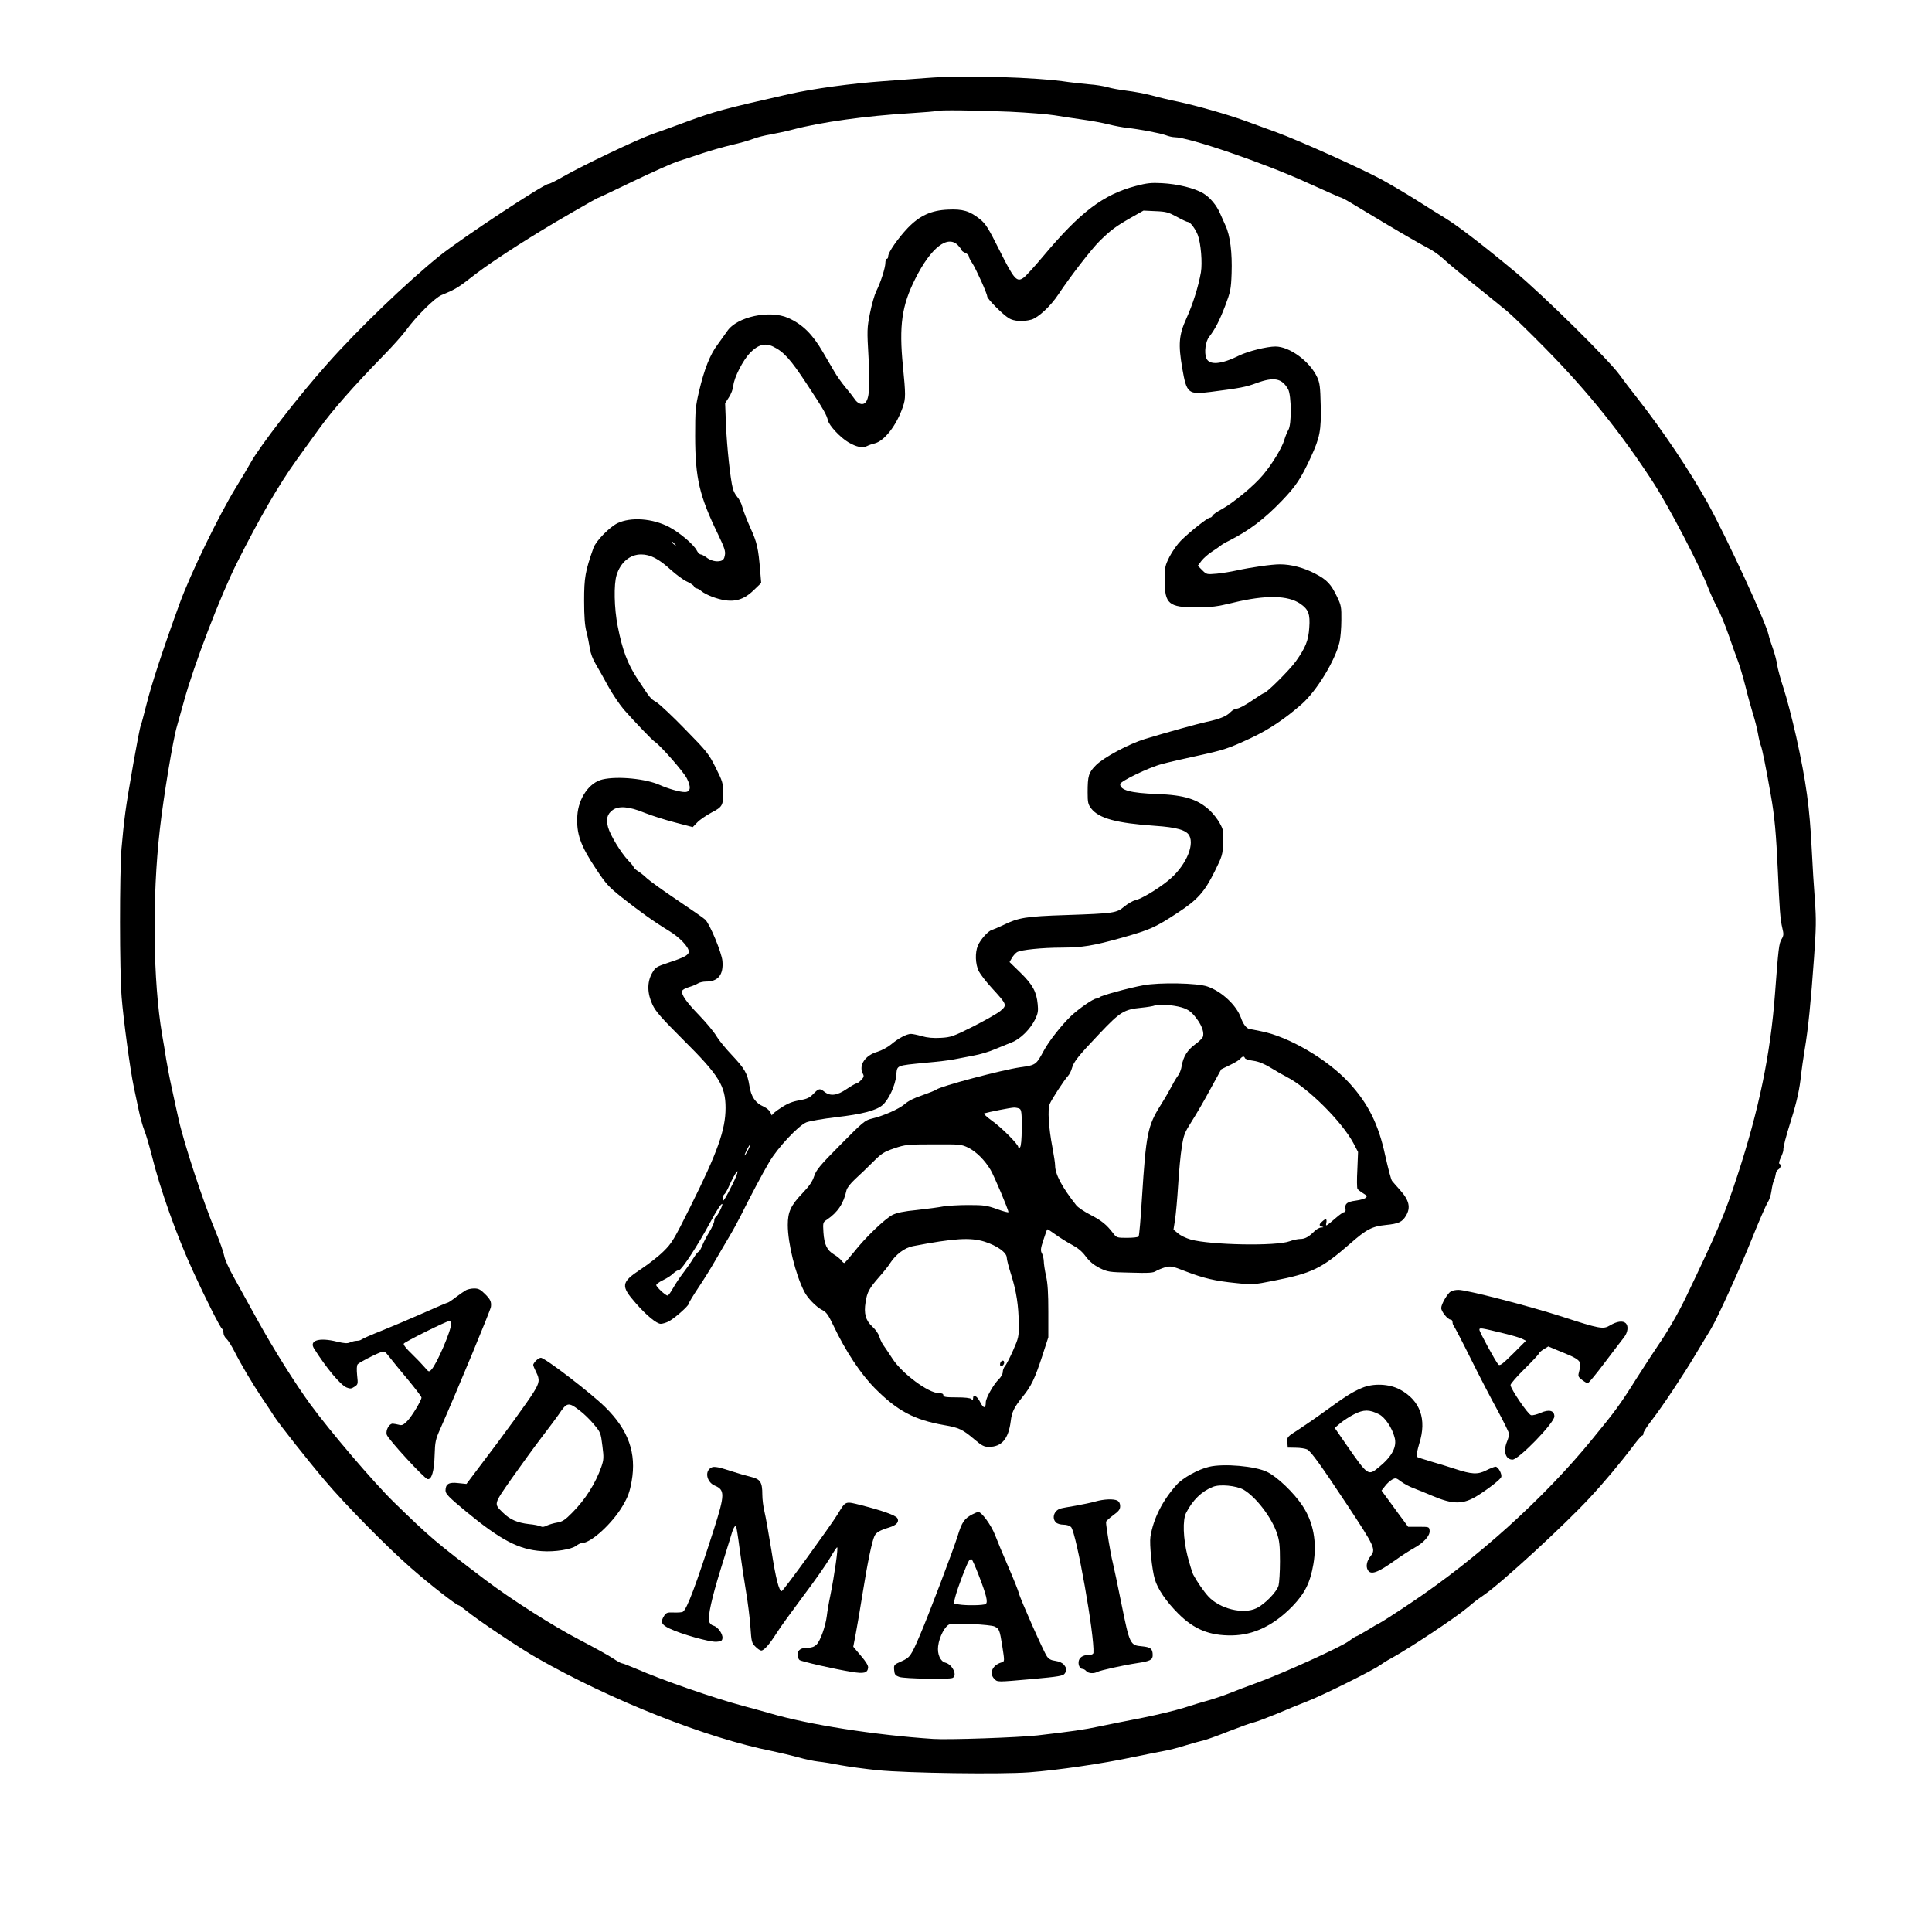 <?xml version="1.0" encoding="UTF-8" standalone="yes"?>
<svg version="1.0" xmlns="http://www.w3.org/2000/svg" width="1024pt" height="1024pt" viewBox="0 0 1366 1366" preserveAspectRatio="xMidYMid meet">
  <g transform="translate(0,1366) scale(0.1,-0.1)" fill="#000000" stroke="none">
    <path d="M6555 13109 c-55 -4 -194 -14 -310 -23 -226 -16 -497 -53 -665 -91
-463 -105 -523 -121 -730 -197 -74 -28 -180 -66 -235 -85 -108 -38 -490 -220
-634 -302 -48 -28 -94 -51 -102 -51 -34 0 -612 -382 -770 -508 -228 -184 -575
-516 -797 -767 -202 -226 -476 -581 -539 -695 -20 -36 -66 -114 -104 -175
-121 -197 -322 -610 -400 -825 -120 -330 -198 -569 -234 -713 -19 -76 -37
-142 -40 -148 -9 -14 -92 -482 -109 -614 -9 -66 -21 -181 -27 -255 -14 -176
-14 -864 1 -1050 12 -154 61 -519 86 -635 8 -38 23 -111 34 -161 10 -49 28
-115 40 -145 12 -29 35 -108 52 -174 59 -241 178 -575 296 -830 84 -184 189
-392 202 -400 5 -3 10 -16 10 -29 0 -13 9 -31 21 -42 12 -10 36 -49 55 -86 47
-93 126 -227 197 -333 34 -49 72 -108 86 -130 37 -57 236 -309 360 -455 139
-165 442 -473 609 -618 131 -115 319 -261 335 -262 5 0 29 -18 55 -39 79 -65
370 -260 497 -333 528 -301 1201 -567 1665 -659 58 -12 141 -32 185 -44 44
-13 107 -26 140 -30 33 -3 105 -15 160 -26 55 -10 172 -26 260 -35 216 -21
869 -30 1072 -15 200 15 522 62 731 107 92 19 193 39 226 45 32 5 99 23 150
39 50 15 107 31 126 35 19 4 100 33 180 65 80 31 160 60 178 63 17 4 89 31
160 60 70 30 165 69 212 87 99 37 470 221 516 256 17 12 53 35 80 49 126 69
452 285 539 358 62 52 60 50 117 90 122 83 567 492 744 683 104 111 225 256
316 377 28 37 54 67 59 67 5 0 9 7 9 17 0 9 26 50 59 92 75 97 225 323 304
456 34 57 71 118 82 136 11 18 26 42 32 53 46 76 198 411 283 621 55 138 109
261 119 275 10 14 22 50 26 80 4 30 12 63 17 74 6 10 11 30 13 44 1 14 10 29
19 34 17 10 22 34 7 40 -5 1 -1 20 9 41 10 21 19 46 19 55 -1 24 16 89 56 217
39 124 60 219 69 315 4 36 16 117 26 180 25 147 44 341 66 650 15 210 16 269
6 405 -7 88 -17 248 -22 355 -15 303 -39 479 -110 801 -28 124 -68 278 -89
341 -21 64 -42 139 -46 169 -4 29 -18 80 -30 114 -12 33 -26 76 -30 95 -17 85
-298 692 -429 930 -128 230 -319 515 -498 743 -46 58 -103 133 -128 168 -75
104 -536 559 -735 725 -226 188 -409 329 -500 384 -38 23 -128 79 -200 125
-71 45 -180 109 -241 143 -149 81 -588 278 -749 337 -71 26 -173 63 -225 82
-121 44 -336 105 -465 133 -55 11 -140 31 -190 45 -49 13 -130 28 -180 34 -49
6 -110 17 -135 25 -25 7 -83 17 -130 20 -47 4 -112 12 -145 16 -228 35 -742
50 -1000 29z m588 -239 c122 -6 263 -17 312 -25 50 -8 138 -22 197 -30 59 -8
142 -23 185 -34 43 -11 103 -22 133 -25 89 -10 232 -37 273 -52 20 -8 48 -14
61 -14 101 0 635 -183 939 -322 130 -59 241 -108 246 -108 5 0 69 -37 142 -82
205 -124 396 -236 462 -270 33 -16 83 -51 111 -77 28 -26 94 -82 146 -124 92
-74 183 -147 303 -245 32 -26 154 -144 270 -262 302 -306 547 -612 771 -959
108 -167 328 -590 381 -731 16 -41 45 -106 66 -145 21 -38 58 -128 83 -200 24
-71 54 -153 65 -182 11 -28 34 -106 51 -172 16 -66 41 -155 54 -198 14 -43 30
-107 36 -142 6 -35 15 -71 19 -80 9 -17 40 -172 71 -351 27 -150 38 -274 50
-536 12 -276 17 -344 32 -407 10 -41 10 -52 -6 -78 -18 -30 -22 -65 -46 -384
-32 -429 -114 -824 -267 -1290 -92 -280 -134 -379 -367 -865 -53 -110 -127
-237 -191 -330 -25 -36 -94 -142 -154 -236 -117 -186 -150 -231 -316 -433
-340 -416 -812 -841 -1278 -1153 -115 -77 -216 -142 -225 -145 -9 -4 -48 -26
-86 -50 -39 -24 -74 -43 -78 -43 -4 0 -27 -15 -51 -33 -52 -40 -461 -226 -642
-292 -71 -26 -164 -61 -205 -78 -41 -16 -106 -38 -145 -49 -38 -10 -117 -34
-175 -53 -58 -18 -189 -50 -290 -70 -102 -20 -239 -47 -305 -61 -111 -24 -199
-36 -440 -64 -137 -15 -628 -32 -735 -25 -412 27 -883 101 -1155 181 -50 14
-138 39 -196 54 -198 53 -563 179 -753 262 -49 21 -94 38 -100 38 -6 0 -36 17
-66 37 -30 20 -135 78 -233 129 -190 99 -480 284 -662 421 -359 272 -395 304
-650 552 -145 142 -449 498 -591 692 -108 148 -261 392 -371 591 -58 106 -134
243 -168 304 -35 62 -66 130 -70 155 -4 24 -31 101 -60 170 -87 206 -227 633
-263 799 -12 52 -33 149 -47 215 -15 66 -32 158 -40 205 -7 47 -20 126 -29
175 -64 378 -71 967 -16 1450 26 232 94 640 121 730 11 39 33 117 49 175 70
257 259 749 375 980 160 318 293 548 422 728 35 48 106 146 158 219 96 133
241 298 455 518 65 66 137 147 161 180 71 98 204 230 251 249 98 40 121 55
218 131 90 71 261 186 480 320 91 57 400 235 406 235 3 0 116 53 252 119 136
65 279 129 317 141 39 12 115 37 170 56 55 18 148 45 207 59 58 13 128 33 155
44 26 10 80 24 118 30 39 7 111 22 160 35 201 53 518 97 835 116 96 6 176 13
179 15 8 9 296 5 524 -5z"/>
    <path d="M8030 12345 c-230 -61 -391 -183 -652 -494 -62 -74 -125 -143 -139
-153 -49 -37 -68 -16 -171 190 -81 162 -99 190 -140 223 -73 58 -122 72 -225
67 -120 -5 -201 -43 -285 -130 -69 -73 -138 -172 -138 -199 0 -11 -4 -19 -10
-19 -5 0 -10 -13 -10 -28 0 -35 -34 -141 -65 -202 -12 -25 -32 -94 -44 -155
-21 -105 -21 -120 -10 -314 12 -212 5 -295 -26 -321 -20 -16 -52 -3 -72 28
-10 15 -39 52 -65 83 -26 31 -63 83 -81 115 -19 32 -54 93 -79 135 -73 126
-144 196 -245 241 -131 58 -362 9 -431 -93 -15 -22 -46 -64 -68 -95 -53 -69
-95 -176 -131 -329 -26 -111 -28 -135 -28 -320 1 -297 29 -419 162 -693 45
-94 54 -120 48 -148 -4 -25 -12 -35 -30 -40 -32 -8 -72 2 -103 27 -14 10 -31
19 -38 19 -7 0 -20 13 -28 29 -23 43 -120 125 -195 165 -117 61 -270 72 -365
27 -58 -29 -152 -125 -170 -175 -58 -165 -66 -209 -66 -373 0 -113 5 -176 16
-218 9 -33 19 -86 24 -117 5 -36 21 -79 43 -115 19 -32 58 -101 87 -155 29
-53 79 -127 111 -165 75 -85 199 -215 219 -228 39 -25 204 -213 226 -258 32
-62 27 -97 -14 -97 -36 0 -116 23 -175 49 -98 45 -300 65 -407 40 -93 -21
-170 -132 -178 -255 -8 -128 21 -212 135 -382 66 -100 88 -124 176 -194 122
-97 235 -178 336 -239 75 -45 141 -114 141 -147 0 -24 -30 -41 -140 -77 -90
-30 -96 -34 -120 -76 -36 -64 -34 -144 4 -224 23 -48 66 -96 215 -245 256
-254 301 -328 301 -484 0 -154 -58 -316 -248 -696 -116 -234 -132 -260 -190
-317 -35 -35 -108 -92 -163 -128 -138 -92 -142 -116 -33 -240 74 -85 147 -145
176 -145 11 0 35 7 52 15 40 19 146 112 146 128 0 7 31 57 68 113 37 55 90
140 117 188 28 48 72 124 99 169 27 45 63 111 81 147 64 129 158 307 204 384
60 102 206 258 263 281 24 9 117 25 208 36 185 21 284 47 329 85 44 37 92 140
98 212 7 72 -5 67 207 88 83 7 174 18 201 24 28 5 88 17 135 26 47 8 117 29
155 46 39 16 93 38 120 49 59 22 131 94 165 164 18 38 22 58 17 104 -8 88 -35
139 -122 224 l-77 75 17 30 c10 16 26 34 36 40 25 16 178 32 314 32 150 1 220
12 428 70 201 57 236 73 393 176 141 92 190 147 262 292 54 109 57 119 60 203
4 81 2 92 -24 139 -15 28 -47 68 -70 90 -87 80 -180 109 -374 116 -187 7 -260
27 -260 70 0 20 203 118 295 142 44 12 152 37 241 56 197 43 226 52 389 128
126 59 241 136 359 240 105 92 237 309 267 438 7 30 13 100 13 155 1 92 -1
105 -30 165 -43 90 -71 120 -153 163 -81 43 -172 67 -251 67 -58 0 -200 -20
-310 -44 -36 -8 -97 -18 -137 -22 -71 -6 -72 -6 -103 25 l-31 31 26 35 c15 19
48 48 73 64 26 17 54 36 62 43 8 7 35 23 60 35 142 72 247 151 374 283 100
104 135 158 204 307 65 141 74 190 70 367 -3 129 -6 158 -25 199 -52 112 -195
217 -295 217 -62 0 -196 -34 -257 -64 -126 -63 -212 -70 -232 -18 -16 40 -5
119 20 150 42 54 72 112 113 218 38 101 42 118 46 231 5 145 -10 268 -43 338
-12 28 -30 66 -38 85 -25 59 -73 116 -121 144 -62 36 -178 65 -290 71 -77 4
-106 1 -186 -20z m291 -218 c36 -20 72 -37 80 -37 15 0 52 -50 68 -92 22 -59
33 -196 22 -263 -18 -102 -57 -226 -103 -327 -53 -117 -58 -182 -29 -352 31
-178 41 -187 200 -167 210 27 248 34 324 62 125 46 181 35 225 -44 23 -44 25
-251 1 -287 -8 -14 -21 -45 -28 -69 -17 -58 -84 -169 -151 -249 -65 -78 -212
-199 -293 -243 -32 -17 -61 -37 -64 -45 -3 -8 -11 -14 -18 -14 -17 0 -143
-100 -206 -163 -25 -25 -61 -76 -80 -113 -32 -64 -34 -74 -34 -169 0 -165 29
-190 225 -189 106 0 145 5 260 33 227 55 386 53 474 -8 58 -40 70 -73 63 -169
-6 -91 -26 -141 -95 -238 -43 -60 -207 -224 -225 -224 -4 0 -43 -25 -87 -55
-44 -30 -91 -55 -104 -55 -12 0 -33 -11 -46 -25 -27 -29 -79 -50 -170 -69 -64
-14 -280 -74 -435 -121 -111 -34 -290 -129 -346 -185 -52 -52 -59 -75 -59
-193 0 -70 3 -84 25 -113 54 -70 177 -104 452 -123 151 -10 221 -30 242 -69
39 -74 -33 -226 -153 -321 -79 -63 -189 -128 -229 -136 -18 -4 -52 -24 -77
-44 -56 -47 -72 -49 -415 -61 -280 -9 -334 -18 -440 -70 -33 -16 -70 -31 -82
-35 -27 -8 -81 -68 -99 -111 -21 -49 -18 -130 6 -180 12 -23 54 -78 95 -122
105 -115 107 -118 59 -159 -21 -18 -108 -67 -192 -110 -144 -72 -159 -77 -231
-81 -54 -3 -95 1 -133 12 -31 9 -66 16 -77 16 -30 0 -89 -31 -140 -74 -24 -20
-67 -43 -96 -52 -88 -25 -136 -96 -104 -156 9 -16 7 -24 -12 -44 -12 -13 -27
-24 -33 -24 -6 0 -37 -18 -70 -40 -67 -46 -115 -52 -156 -20 -34 27 -41 25
-79 -14 -27 -28 -45 -36 -100 -46 -48 -8 -83 -22 -128 -52 -35 -22 -63 -45
-64 -52 0 -6 -5 1 -10 15 -6 16 -25 33 -50 45 -58 25 -88 70 -100 145 -14 90
-33 122 -124 219 -45 47 -94 108 -110 135 -16 28 -70 93 -120 145 -93 96 -131
150 -121 175 3 8 24 19 48 26 24 7 52 19 63 26 11 7 36 13 57 13 86 0 124 48
116 145 -5 59 -90 264 -122 293 -11 11 -100 72 -196 137 -96 64 -193 134 -215
154 -22 21 -52 45 -68 54 -15 10 -27 21 -27 26 0 4 -17 26 -39 48 -53 57 -127
179 -142 235 -15 57 -6 92 32 120 42 32 118 26 224 -18 50 -20 147 -51 217
-69 l126 -33 33 34 c17 18 63 49 100 69 77 40 83 50 82 146 0 60 -5 77 -52
170 -49 98 -61 114 -214 270 -89 92 -181 178 -204 193 -45 27 -44 26 -136 166
-71 109 -106 203 -139 370 -26 129 -29 300 -8 365 28 90 95 145 173 145 65 0
125 -31 209 -108 39 -35 90 -73 115 -84 24 -11 47 -26 50 -34 3 -8 11 -14 18
-14 6 0 22 -9 35 -20 12 -11 46 -28 74 -39 131 -48 210 -36 294 45 l54 52 -7
84 c-13 161 -22 202 -69 305 -25 56 -51 122 -57 147 -6 25 -22 57 -35 71 -13
14 -28 42 -33 63 -17 65 -41 288 -48 447 l-6 154 27 42 c15 22 29 59 31 82 5
57 68 180 118 232 57 58 106 72 162 45 77 -37 125 -91 240 -266 122 -185 138
-214 149 -257 9 -37 88 -121 144 -154 58 -34 101 -43 132 -27 14 7 37 15 51
18 70 15 158 127 203 260 20 58 20 86 0 288 -28 286 -8 427 87 616 111 222
231 315 304 236 14 -15 25 -30 25 -34 0 -4 11 -12 25 -18 14 -6 25 -17 25 -24
0 -8 11 -29 24 -48 27 -41 106 -216 106 -236 0 -17 110 -128 153 -154 36 -22
100 -26 159 -10 49 14 136 95 191 178 85 128 231 317 292 378 80 78 112 102
220 164 l90 51 85 -4 c76 -3 92 -8 151 -40z m-3550 -2314 c13 -16 12 -17 -3
-4 -10 7 -18 15 -18 17 0 8 8 3 21 -13z m519 -4283 c-11 -22 -23 -40 -25 -40
-3 0 4 18 15 40 11 22 23 40 25 40 3 0 -4 -18 -15 -40z m-86 -189 c-8 -21 -33
-72 -54 -112 -32 -59 -40 -69 -40 -47 0 15 5 30 11 34 6 3 22 31 35 61 39 88
79 142 48 64z m-113 -239 c-11 -23 -25 -43 -31 -47 -5 -3 -10 -15 -10 -27 0
-11 -15 -46 -34 -77 -19 -31 -42 -75 -51 -98 -10 -24 -21 -43 -25 -43 -5 0
-22 -21 -38 -47 -16 -27 -49 -74 -73 -105 -24 -31 -56 -80 -71 -107 -16 -28
-32 -51 -38 -51 -15 0 -80 61 -80 74 0 7 22 23 50 36 27 13 59 34 71 47 13 12
30 23 40 23 18 0 132 173 219 335 50 93 80 138 87 132 2 -3 -5 -23 -16 -45z"/>
    <path d="M8085 6694 c-104 -19 -304 -74 -311 -85 -3 -5 -13 -9 -22 -9 -21 0
-124 -71 -180 -124 -64 -61 -156 -177 -191 -243 -56 -103 -56 -103 -167 -119
-131 -19 -565 -134 -594 -158 -8 -6 -53 -24 -99 -40 -55 -18 -98 -39 -125 -63
-42 -35 -147 -82 -235 -103 -44 -10 -64 -27 -218 -183 -148 -149 -172 -179
-187 -224 -12 -37 -35 -70 -80 -117 -85 -89 -106 -134 -106 -227 0 -129 55
-352 117 -472 22 -44 83 -107 124 -128 32 -16 44 -33 82 -112 85 -180 194
-344 294 -444 158 -159 277 -222 487 -259 106 -18 131 -30 214 -100 54 -46 70
-54 104 -54 90 0 138 56 154 180 8 67 23 98 85 175 60 74 85 125 139 290 l42
130 0 180 c0 129 -4 201 -16 253 -9 40 -16 88 -16 105 -1 18 -6 42 -13 55 -11
19 -10 34 10 94 13 40 25 74 27 76 3 2 28 -14 58 -36 29 -21 81 -54 115 -72
43 -23 73 -47 100 -84 27 -36 55 -59 97 -81 57 -28 67 -30 218 -33 130 -4 162
-2 181 11 13 8 43 20 66 27 39 10 50 8 144 -29 128 -49 207 -68 359 -83 115
-12 124 -11 260 16 276 54 341 86 544 263 116 102 155 122 253 132 90 9 115
21 141 64 36 59 24 111 -43 185 -23 26 -48 54 -55 63 -7 9 -28 90 -48 179 -47
220 -120 367 -255 514 -152 166 -429 328 -624 365 -33 7 -70 14 -82 16 -21 5
-44 35 -59 79 -33 90 -136 186 -237 221 -71 25 -339 30 -452 9z m267 -156 c53
-15 78 -36 118 -93 31 -45 44 -88 35 -115 -3 -10 -28 -35 -55 -54 -54 -39 -84
-87 -95 -153 -3 -23 -15 -53 -24 -65 -10 -13 -30 -45 -44 -73 -14 -27 -50 -90
-81 -139 -92 -147 -103 -202 -132 -656 -9 -146 -19 -269 -24 -273 -4 -5 -41
-9 -81 -9 -72 0 -75 1 -99 33 -46 60 -81 89 -161 130 -44 23 -89 53 -100 68
-101 128 -149 219 -149 281 0 16 -9 73 -19 127 -27 141 -35 271 -19 308 15 35
103 170 130 199 10 11 22 35 27 54 13 46 44 85 195 244 146 154 173 171 296
183 41 4 84 11 95 16 26 11 127 4 187 -13z m450 -359 c2 -7 29 -15 59 -19 38
-5 76 -21 121 -48 37 -23 88 -52 115 -66 150 -76 389 -314 472 -468 l33 -63
-5 -125 c-4 -69 -3 -130 1 -136 4 -6 22 -20 40 -31 28 -17 30 -22 18 -32 -8
-7 -40 -16 -71 -20 -61 -8 -78 -22 -72 -58 3 -14 -1 -23 -8 -23 -7 0 -32 -17
-56 -38 -77 -66 -77 -66 -71 -37 5 29 -4 32 -30 8 -23 -20 -23 -30 0 -36 12
-3 11 -5 -6 -6 -13 0 -34 -12 -47 -25 -41 -41 -68 -56 -101 -56 -17 0 -51 -7
-75 -16 -94 -36 -560 -27 -700 12 -32 9 -72 28 -89 43 l-33 27 11 69 c6 39 16
149 22 246 6 97 17 218 26 270 13 85 20 102 69 179 30 47 90 149 132 228 l78
142 60 29 c34 16 67 36 74 45 16 19 28 20 33 5z m-1592 -359 c12 -8 15 -34 14
-135 0 -81 -5 -130 -12 -137 -9 -9 -12 -9 -12 1 0 20 -118 139 -189 189 -35
25 -59 48 -52 50 28 9 188 41 211 41 14 0 32 -4 40 -9z m-363 -275 c57 -29
116 -88 157 -157 26 -44 126 -281 126 -298 0 -5 -36 5 -80 21 -73 26 -92 29
-204 29 -68 0 -148 -5 -177 -10 -30 -6 -113 -17 -185 -25 -94 -9 -144 -20
-174 -35 -54 -28 -192 -160 -271 -261 -35 -43 -66 -79 -70 -79 -4 0 -14 9 -21
19 -8 10 -30 29 -51 41 -50 30 -69 70 -75 156 -4 69 -4 72 24 90 77 52 119
115 139 208 4 17 28 49 62 80 31 28 87 82 125 120 62 62 78 72 151 97 78 26
91 28 278 28 190 1 196 0 246 -24z m114 -664 c88 -28 156 -76 157 -112 0 -15
15 -71 32 -124 36 -115 52 -216 53 -345 1 -91 -1 -99 -40 -188 -23 -52 -49
-102 -57 -111 -9 -10 -16 -28 -16 -42 0 -14 -13 -36 -29 -52 -35 -33 -91 -132
-91 -161 0 -46 -16 -47 -39 -1 -22 45 -51 61 -51 28 0 -13 -3 -14 -12 -5 -8 8
-46 12 -105 12 -76 0 -93 3 -93 15 0 10 -10 15 -32 15 -74 0 -259 138 -327
242 -22 35 -50 75 -61 91 -12 15 -26 44 -32 64 -6 22 -27 52 -50 73 -48 44
-61 93 -48 173 11 71 25 97 95 177 32 36 68 81 80 101 39 60 102 107 159 118
292 56 406 63 507 32z"/>
    <path d="M7073 4025 c-3 -9 -3 -18 0 -21 9 -9 27 6 27 22 0 19 -19 18 -27 -1z"/>
    <path d="M3295 4538 c-11 -6 -43 -28 -71 -49 -28 -22 -54 -39 -58 -39 -4 0
-82 -33 -174 -74 -92 -41 -225 -97 -297 -126 -71 -28 -134 -56 -139 -61 -6 -5
-20 -9 -33 -9 -12 0 -33 -5 -47 -11 -19 -9 -40 -8 -94 5 -124 31 -198 9 -162
-48 86 -137 187 -258 230 -276 25 -10 34 -10 56 5 25 16 26 19 19 81 -4 42 -3
70 4 78 11 13 111 65 163 85 25 9 30 7 60 -32 18 -23 76 -95 130 -159 54 -65
98 -123 98 -129 0 -21 -68 -133 -101 -167 -27 -27 -37 -32 -58 -26 -14 4 -34
7 -44 8 -25 1 -51 -45 -43 -77 7 -30 265 -310 289 -315 29 -6 47 57 50 171 3
93 6 109 41 187 124 281 353 834 357 860 4 36 -3 52 -41 90 -33 33 -47 40 -77
40 -21 0 -47 -6 -58 -12z m-105 -237 c0 -49 -102 -286 -140 -325 -17 -18 -19
-17 -46 15 -16 19 -57 62 -92 96 -40 38 -62 66 -57 73 9 14 303 160 322 160 7
0 13 -9 13 -19z"/>
    <path d="M10258 4529 c-23 -13 -68 -90 -68 -117 0 -25 46 -82 66 -82 8 0 14
-8 14 -18 0 -10 4 -22 9 -27 5 -6 59 -109 119 -230 60 -121 146 -287 191 -368
44 -82 81 -157 81 -166 0 -10 -7 -35 -15 -54 -28 -68 -10 -127 39 -127 44 0
296 260 296 305 0 42 -37 52 -96 26 -27 -12 -58 -20 -69 -17 -22 6 -145 187
-145 213 0 9 45 61 100 115 55 54 100 103 100 107 0 5 15 19 33 30 l34 21 74
-31 c155 -62 164 -71 146 -138 -11 -42 -11 -44 18 -67 17 -13 35 -24 41 -24 6
0 62 68 125 152 63 83 122 161 132 173 27 35 32 79 12 99 -21 20 -63 14 -113
-16 -46 -28 -74 -23 -332 61 -238 77 -680 191 -738 191 -20 0 -45 -5 -54 -11z
m372 -296 c58 -14 117 -31 132 -39 l27 -14 -91 -91 c-75 -74 -93 -88 -104 -77
-19 20 -134 231 -134 246 0 16 10 14 170 -25z"/>
    <path d="M3790 4040 c-11 -11 -20 -25 -20 -30 0 -6 9 -28 20 -50 28 -55 25
-76 -18 -145 -39 -64 -209 -298 -376 -517 l-98 -130 -58 6 c-66 8 -90 -6 -90
-53 0 -23 23 -47 150 -152 241 -198 368 -265 530 -276 92 -7 211 12 244 38 13
10 31 19 40 19 64 0 216 139 289 264 37 63 49 96 63 173 35 199 -22 361 -186
523 -101 100 -427 350 -456 350 -8 0 -23 -9 -34 -20z m307 -352 c30 -22 76
-67 102 -99 47 -56 49 -61 60 -151 11 -84 10 -98 -7 -148 -41 -118 -113 -232
-207 -326 -50 -51 -69 -63 -105 -69 -25 -4 -57 -14 -73 -21 -18 -10 -33 -12
-45 -6 -9 5 -46 13 -82 16 -81 9 -136 33 -183 80 -67 66 -69 56 61 243 65 92
160 223 212 291 52 68 107 141 121 162 57 86 68 88 146 28z"/>
    <path d="M9630 3847 c-67 -28 -113 -57 -255 -160 -60 -44 -147 -104 -193 -134
-82 -52 -83 -54 -80 -91 l3 -37 57 -1 c31 0 67 -6 80 -12 28 -15 95 -108 283
-392 196 -297 204 -313 166 -362 -27 -33 -35 -72 -21 -97 21 -40 70 -22 201
72 42 30 100 67 129 83 67 37 112 87 108 122 -3 27 -4 27 -77 27 l-75 0 -30
41 c-17 23 -60 80 -94 128 l-64 87 25 32 c13 18 36 38 50 46 24 13 29 12 63
-14 20 -15 59 -36 88 -47 28 -10 88 -35 133 -54 148 -63 219 -62 321 2 82 52
159 113 166 130 8 21 -21 74 -40 74 -8 0 -38 -12 -66 -26 -60 -31 -104 -28
-222 11 -39 13 -114 36 -166 51 -52 15 -99 31 -103 34 -5 4 4 46 18 94 54 171
7 303 -136 381 -76 41 -189 46 -269 12z m121 -187 c42 -22 91 -94 109 -162 19
-66 -17 -135 -110 -211 -77 -63 -76 -64 -230 157 l-83 120 39 33 c21 18 66 47
99 64 68 34 107 34 176 -1z"/>
    <path d="M8548 3289 c-77 -18 -185 -78 -229 -127 -101 -113 -164 -239 -185
-367 -8 -52 11 -234 31 -301 20 -69 81 -158 165 -242 113 -113 222 -157 380
-155 154 2 295 70 428 206 88 92 125 165 148 297 27 156 0 299 -77 414 -61 92
-179 205 -250 239 -83 41 -307 61 -411 36z m245 -162 c88 -52 198 -196 236
-309 17 -51 21 -86 21 -197 0 -75 -5 -152 -10 -171 -12 -45 -98 -133 -157
-161 -93 -45 -259 -4 -339 83 -32 34 -84 110 -108 156 -7 15 -25 74 -40 131
-31 125 -35 254 -10 304 47 91 109 152 189 184 49 21 167 9 218 -20z"/>
    <path d="M5016 3274 c-33 -32 -12 -97 38 -118 72 -30 71 -64 -4 -301 -128
-400 -193 -573 -222 -591 -6 -4 -35 -6 -63 -5 -46 2 -54 -1 -69 -23 -28 -44
-21 -62 37 -90 82 -40 286 -97 332 -94 33 2 41 7 43 25 4 30 -33 81 -64 89
-15 4 -27 16 -30 31 -10 36 19 166 80 363 30 96 62 200 71 230 16 59 31 88 39
79 3 -3 15 -77 26 -164 12 -88 32 -223 45 -300 13 -77 27 -189 31 -250 7 -102
9 -112 35 -137 15 -16 34 -28 41 -28 20 0 58 43 110 125 24 39 109 155 187
260 79 104 163 225 188 267 25 43 48 78 52 78 9 0 -19 -196 -48 -340 -11 -52
-22 -117 -25 -145 -9 -72 -45 -175 -72 -202 -16 -16 -35 -23 -59 -23 -52 0
-75 -15 -75 -49 0 -16 6 -33 13 -38 14 -11 250 -65 370 -84 86 -14 110 -8 115
29 2 15 -15 43 -51 85 l-54 64 18 94 c10 52 32 182 49 289 34 213 65 361 83
400 13 26 37 40 106 61 51 16 71 40 55 66 -12 19 -106 53 -252 90 -119 30
-111 33 -170 -64 -51 -83 -385 -543 -395 -543 -19 0 -42 89 -73 290 -19 118
-41 241 -49 273 -8 32 -15 86 -15 120 0 88 -14 109 -80 125 -30 7 -96 26 -145
42 -103 34 -127 36 -149 14z"/>
    <path d="M7745 3044 c-27 -8 -90 -21 -140 -30 -49 -8 -98 -17 -107 -20 -46
-14 -63 -68 -32 -98 8 -9 32 -16 53 -16 23 0 44 -7 54 -17 38 -43 167 -771
158 -890 -1 -7 -11 -13 -23 -13 -43 0 -70 -13 -79 -37 -10 -28 4 -63 25 -63 8
0 19 -7 26 -15 14 -17 53 -20 79 -6 20 11 182 47 281 62 92 14 110 23 110 56
0 46 -15 57 -76 63 -84 7 -87 15 -144 296 -26 131 -55 266 -63 299 -14 53 -47
254 -47 284 0 6 23 27 50 47 40 29 50 42 50 65 0 18 -7 32 -19 39 -27 14 -96
11 -156 -6z"/>
    <path d="M6875 2953 c-57 -30 -74 -54 -105 -156 -33 -104 -204 -555 -263 -692
-66 -155 -73 -164 -133 -191 -54 -24 -55 -25 -52 -62 3 -32 7 -38 38 -49 36
-12 345 -18 374 -7 38 15 1 95 -49 108 -36 9 -59 59 -52 117 8 68 51 147 83
155 41 10 286 -2 316 -16 33 -16 36 -24 54 -135 18 -116 18 -112 -8 -120 -62
-19 -86 -77 -48 -115 24 -24 13 -24 274 -1 177 16 212 22 223 37 17 24 16 38
-5 64 -11 13 -33 23 -60 27 -31 4 -47 13 -60 32 -24 34 -189 407 -198 446 -4
17 -37 100 -74 185 -37 85 -80 188 -95 228 -28 71 -95 162 -118 162 -7 -1 -25
-8 -42 -17z m44 -428 c56 -145 68 -194 50 -206 -16 -10 -136 -12 -190 -3 l-37
6 14 54 c17 63 82 234 96 251 6 7 14 11 18 8 5 -3 27 -53 49 -110z"/>
  </g>
</svg>